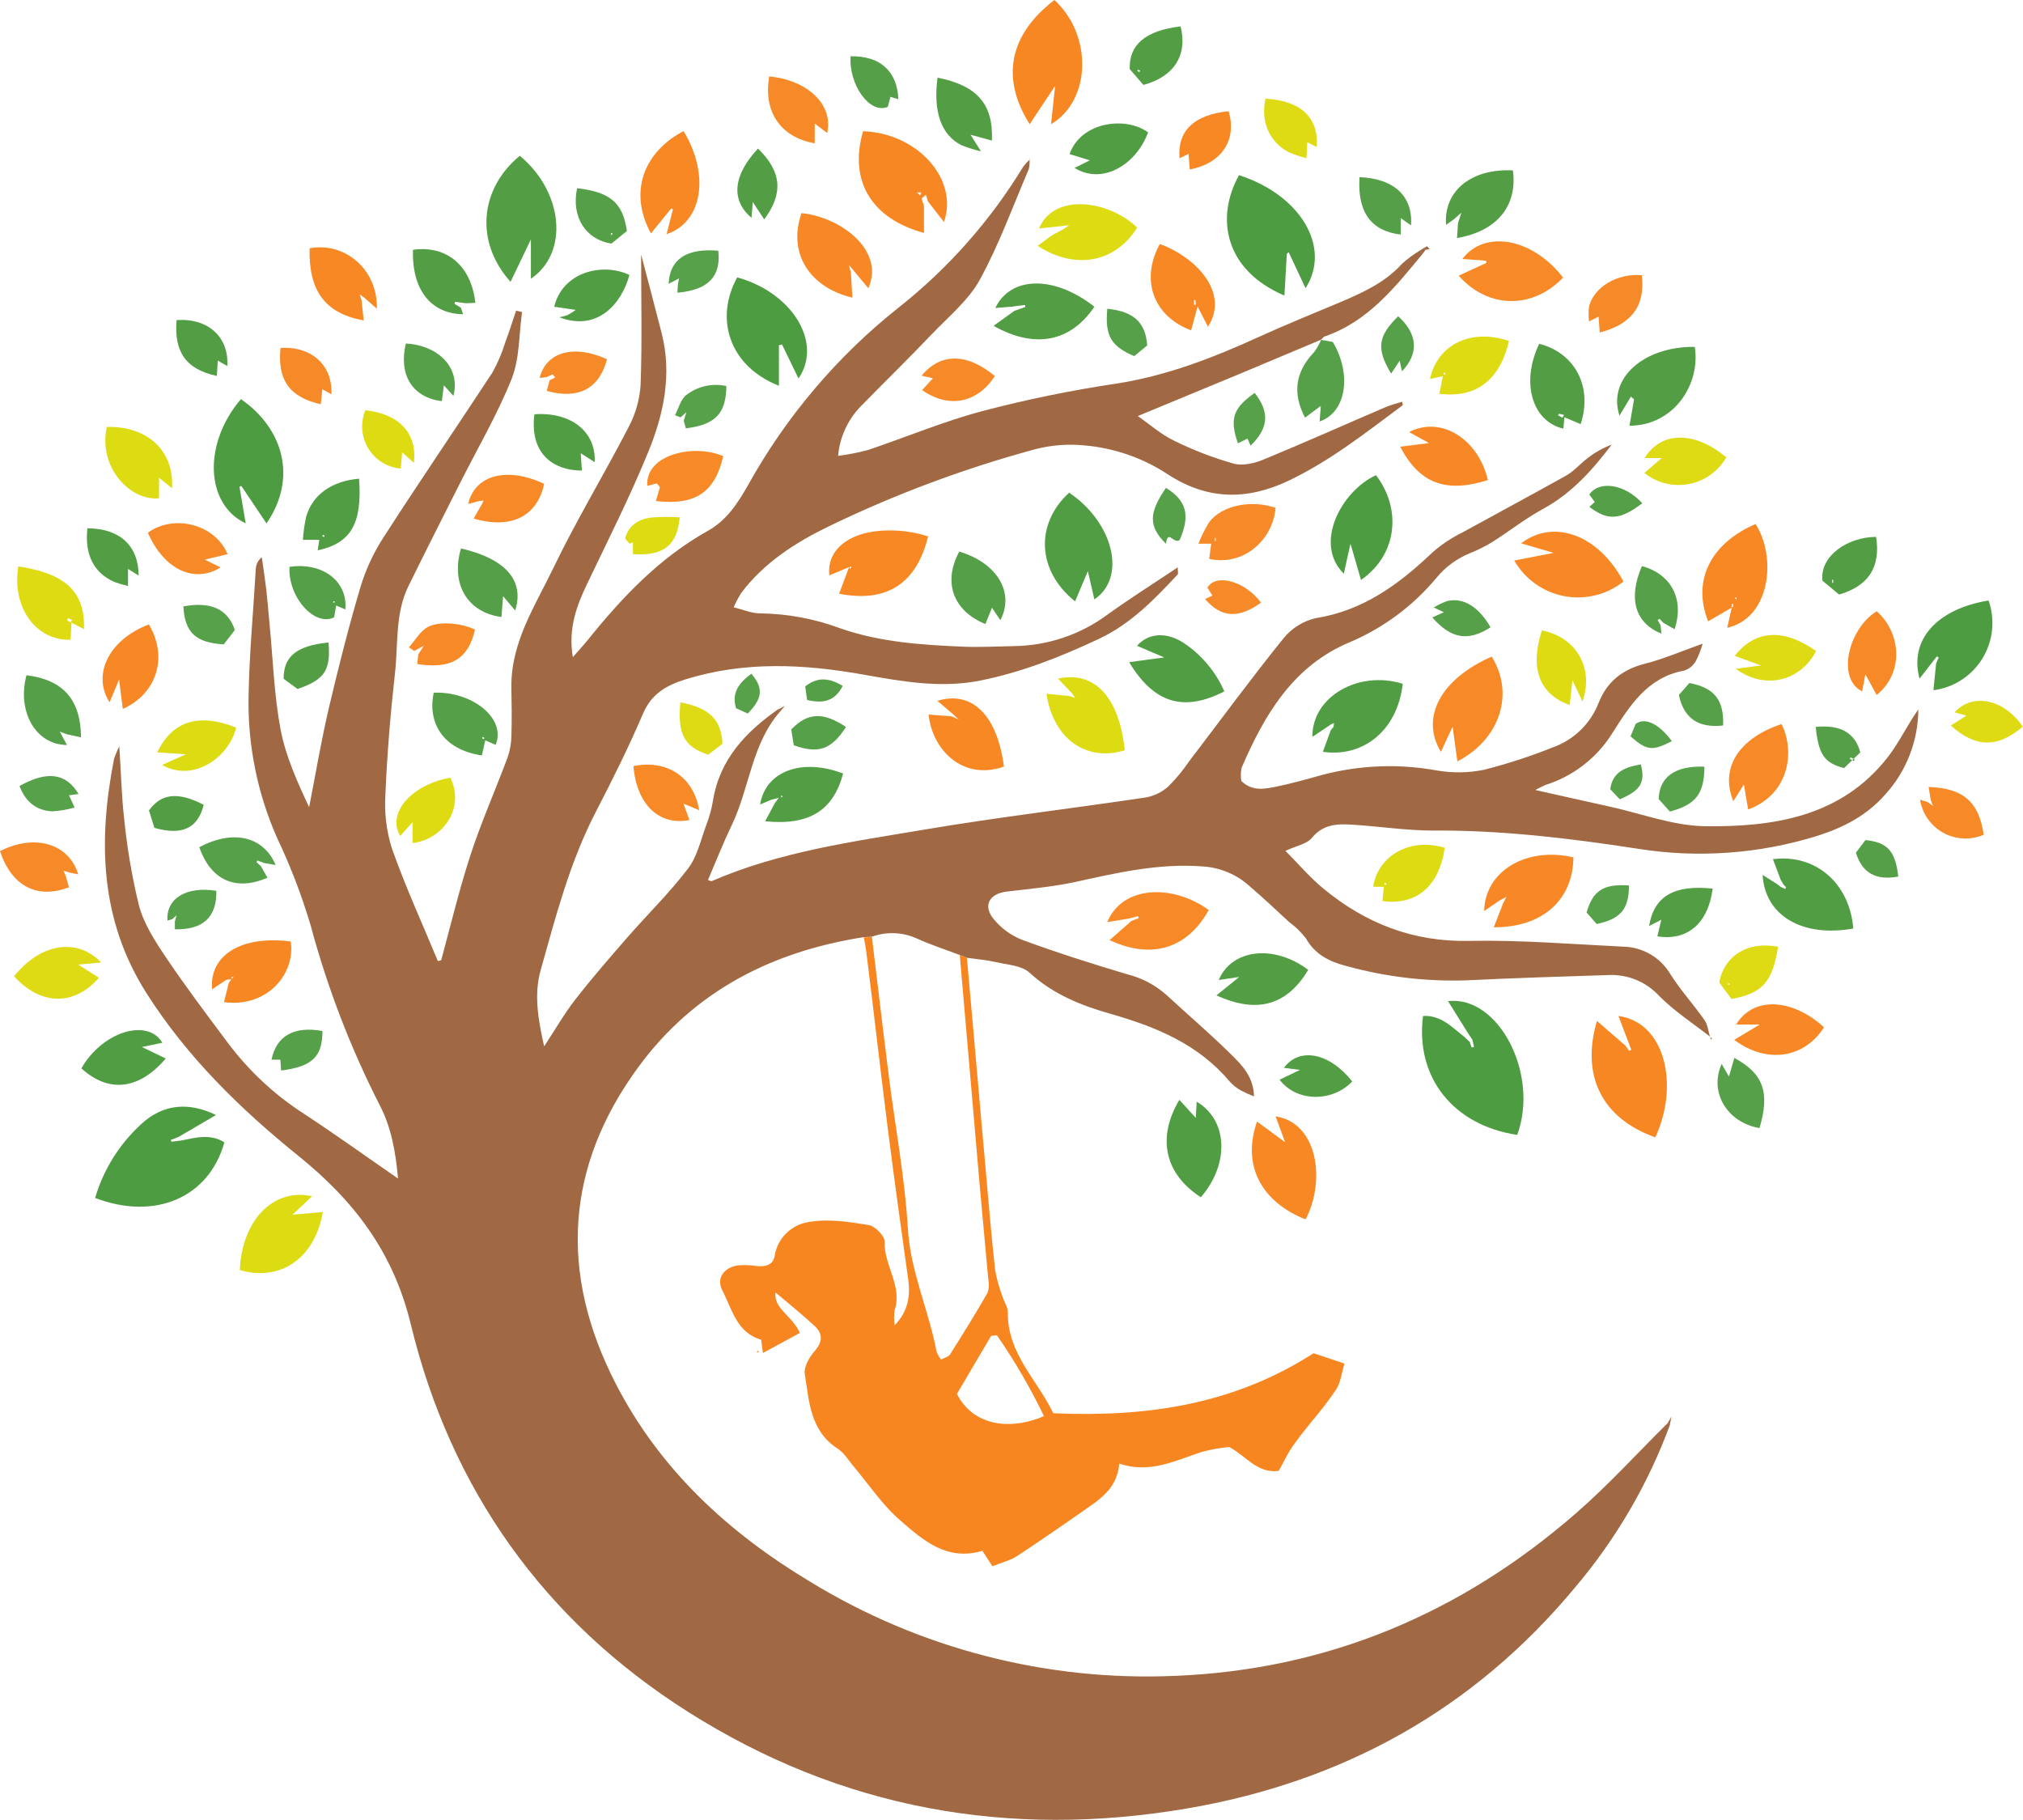 <svg xmlns="http://www.w3.org/2000/svg" xmlns:xlink="http://www.w3.org/1999/xlink" xmlns:serif="http://www.serif.com/" width="100%" height="100%" viewBox="0 0 9957 8957" xml:space="preserve" style="fill-rule:evenodd;clip-rule:evenodd;stroke-linejoin:round;stroke-miterlimit:2;"><path d="M6502.84,1671.5c-135.615,57.052 -271.231,114.026 -406.846,170.922c-162.271,67.496 -324.854,134.446 -495.854,205.216c58.221,40.451 113.637,89.865 178.249,121.118c94.307,46.531 192.044,84.176 293.21,112.857c44.114,12.237 101.945,-1.169 146.527,-19.484c202.098,-83.24 401.468,-172.637 602.319,-258.683c25.409,-10.834 52.921,-17.381 80.59,-26.344c1.637,8.963 4.521,16.212 2.806,17.459c-179.885,133.511 -355.172,272.712 -559.998,370.526c-208.567,99.451 -403.807,95.243 -597.643,-31.721c-60.949,-39.906 -125.873,-71.783 -194.694,-95.633c-68.899,-23.849 -139.591,-39.048 -212.153,-45.439c-82.382,-8.339 -163.673,-2.104 -243.874,18.55c-351.664,95.243 -691.56,222.285 -1019.45,381.126c-162.115,79.031 -316.904,178.249 -428.748,327.737c-13.561,22.291 -25.72,45.361 -36.398,69.133c48.401,11.769 89.475,30.319 130.394,29.851c137.408,1.949 270.529,27.045 399.286,75.29c192.667,66.483 394.454,79.888 596.24,88.618c84.565,3.741 169.597,-1.169 254.396,-2.806c83.006,-1.091 163.83,-14.965 242.471,-41.464c78.563,-26.578 151.281,-64.534 217.998,-113.948c109.661,-79.031 224.311,-151.204 345.04,-232.105c-0,20.498 3.117,30.786 -0,34.605c-114.65,122.911 -230.391,243.095 -386.426,316.67c-187.913,88.462 -380.035,164.609 -584.705,205.761c-194.46,39.048 -385.491,4.676 -575.509,-29.149c-294.612,-52.454 -585.874,-66.795 -876.434,23.459c-93.995,29.462 -166.09,70.614 -207.943,166.948c-70.458,164.609 -150.346,325.477 -232.807,484.63c-127.977,246.836 -197.032,513.468 -271.542,778.464c-34.06,120.651 -13.172,241.457 16.913,376.216c56.35,-85.578 99.841,-161.804 153.151,-230.391c81.759,-104.907 168.896,-205.527 256.345,-305.68c98.594,-113.325 207.398,-218.933 298.042,-338.337c46.998,-60.949 63.677,-144.111 91.657,-218.232c14.341,-37.255 24.863,-75.602 31.488,-114.961c32.423,-204.047 160.634,-339.273 321.112,-451.662c3.04,3.819 6.391,7.326 10.055,10.6c-140.916,159.855 -150.346,376.138 -237.951,558.595c-42.477,88.696 -78.641,180.353 -117.455,271.153c8.729,2.806 15.042,7.015 18.783,5.378c334.518,-145.28 693.509,-193.759 1048.21,-253.694c361.095,-60.872 725.153,-103.66 1087.42,-157.751c42.166,-7.716 79.265,-25.798 111.376,-54.324c38.269,-38.113 72.562,-79.577 102.881,-124.392c153.62,-201.241 303.264,-405.365 462.028,-602.164c20.264,-25.486 44.114,-46.997 71.626,-64.456c27.513,-17.458 57.13,-29.929 88.852,-37.333c234.911,-36.944 411.289,-167.649 576.443,-325.165c43.023,-37.334 90.021,-68.665 140.994,-94.074c171.234,-93.995 344.338,-186.9 514.871,-282.142c38.814,-21.823 69.132,-58.065 105.063,-85.344c36.242,-28.604 75.991,-50.973 119.326,-67.029c-95.633,126.029 -198.046,240.523 -338.727,316.748c-86.046,46.998 -164.453,108.648 -246.914,161.024c-36.086,22.524 -73.887,41.464 -113.48,56.896c-66.093,27.591 -121.742,69.211 -166.792,124.86c-56.896,67.574 -120.729,127.665 -191.654,180.275c-70.925,52.609 -146.994,96.255 -228.13,131.017c-279.804,115.273 -422.824,356.029 -535.837,619.778c-4.442,21.511 -4.832,43.1 -1.169,64.69c55.883,54.324 119.56,38.346 179.73,26.11c74.9,-15.51 148.709,-36.944 222.674,-57.13c91.034,-23.694 183.548,-37.334 277.544,-40.919c94.073,-3.585 187.367,3.04 279.882,19.719c78.486,13.795 156.815,12.782 234.911,-3.04c115.507,-29.461 228.598,-66.249 339.272,-110.518c25.565,-9.119 49.804,-20.966 72.874,-35.385c22.992,-14.419 44.27,-31.176 63.677,-50.115c19.407,-19.018 36.554,-39.906 51.518,-62.664c14.887,-22.681 27.201,-46.764 36.944,-72.095c41.853,-103.504 115.585,-161.569 223.142,-190.017c93.995,-23.538 184.873,-63.209 288.299,-99.685c-8.261,29.695 -19.407,58.221 -33.592,85.578c-13.405,22.914 -32.735,38.58 -57.831,46.998c-182.302,33.202 -268.503,174.975 -356.341,312.772c-37.801,59.313 -84.565,110.363 -140.37,153.23c-55.727,42.867 -117.066,74.901 -184.094,96.178c-17.537,7.56 -34.605,15.978 -51.207,25.409c127.822,28.448 245.745,55.259 363.902,81.135c158.14,34.527 315.734,95.476 474.264,97.113c337.402,3.507 667.867,-46.998 896.465,-339.974c56.35,-72.64 96.099,-158.296 150.346,-235.144c-0.156,38.346 -3.819,76.459 -10.99,114.104c-7.092,37.722 -17.614,74.432 -31.566,110.207c-13.873,35.774 -30.864,69.99 -51.05,102.646c-20.187,32.657 -43.179,63.132 -68.977,91.58c-88.774,101.555 -203.189,161.959 -329.997,202.41c-144.267,45.283 -291.807,73.341 -442.621,84.175c-150.814,10.833 -300.848,4.209 -450.103,-19.953c-331.946,-50.817 -663.814,-91.034 -1000.67,-88.695c-130.16,-0 -260.32,-19.719 -390.713,-28.448c-77.005,-5.145 -150.58,-6.547 -208.801,64.923c-23.538,29.384 -74.277,37.645 -129.458,63.288c63.911,64.378 119.793,130.471 185.341,184.561c208.099,172.325 442.776,264.684 720.476,258.605c252.292,-4.91 505.285,16.211 757.81,28.448c23.616,0.546 46.686,4.053 69.366,10.522c22.603,6.469 44.114,15.744 64.379,27.669c20.264,12.002 38.736,26.343 55.415,43.022c16.601,16.757 30.864,35.307 42.711,55.649c50.037,78.486 113.714,148.32 167.259,225.013c16.212,23.46 18.55,55.493 27.045,83.707l1.169,-1.636c-84.564,-66.561 -176.456,-125.562 -251.59,-201.553c-15.899,-17.225 -33.436,-32.501 -52.687,-45.907c-19.173,-13.405 -39.671,-24.551 -61.339,-33.436c-21.667,-8.807 -44.036,-15.276 -67.184,-19.173c-23.07,-3.975 -46.296,-5.378 -69.678,-4.209c-232.807,7.56 -465.847,14.575 -698.42,26.11c-200.227,6.313 -396.947,-17.225 -590.083,-70.535c-81.057,-20.732 -153.853,-55.494 -198.512,-134.992c-23.928,-31.254 -51.753,-58.455 -83.63,-81.603c-64.144,-59.936 -128.523,-119.638 -195.006,-177.002c-31.565,-28.448 -66.95,-50.973 -106.154,-67.496c-39.126,-16.523 -79.966,-26.188 -122.365,-28.916c-217.297,-16.913 -422.824,31.02 -631.002,76.849c-110.674,23.538 -224.545,33.67 -337.324,47.076c-83.863,10.833 -116.286,68.899 -62.507,134.68c38.112,46.452 85.11,80.668 140.993,102.803c170.299,62.507 343.169,117.533 516.741,169.285c72.562,18.16 136.863,51.986 192.902,101.556c106.388,98.282 217.062,192.355 319.943,294.379c52.376,51.986 108.804,108.18 111.142,204.982c-22.057,-8.418 -43.49,-18.16 -64.378,-29.15c-20.109,-11.067 -37.957,-25.019 -53.545,-41.854c-154.633,-185.263 -363.434,-271.074 -587.277,-334.985c-144.033,-41.152 -283.311,-95.477 -399.364,-202.722c-38.814,-35.93 -109.739,-39.048 -167.025,-52.453c-46.998,-10.756 -95.165,-14.341 -142.864,-21.122l-35.229,-14.107c-70.458,-26.812 -143.02,-50.116 -211.373,-81.369c-34.917,-15.588 -71.471,-24.084 -109.661,-25.487c-38.269,-1.325 -75.29,4.599 -111.221,17.77l-39.905,1.871c-450.336,70.536 -833.255,264.996 -1107.14,637.626c-361.797,492.347 -390.869,1015.95 -114.416,1556.3c217.764,425.318 556.491,737.312 960.765,979.471c133.823,81.681 272.946,152.996 417.291,214.101c144.344,61.027 292.352,111.142 444.179,150.268c151.749,39.204 305.524,66.95 461.404,83.395c155.802,16.368 312.072,21.2 468.575,14.497c751.73,-29.383 1409.54,-307.551 1974.68,-799.429c160.244,-138.889 303.498,-297.653 454.545,-446.674c3.04,3.274 6.314,6.391 9.665,9.353c-53.778,145.826 -119.716,285.884 -197.967,420.096c-78.252,134.291 -167.493,260.709 -267.88,379.334c-500.374,603.566 -1145.64,959.518 -1913.81,1090.3c-875.499,148.787 -1699.4,1.636 -2453.24,-475.667c-710.812,-450.025 -1168.16,-1096.15 -1365.04,-1907.81c-86.669,-358.056 -281.909,-610.114 -552.984,-828.579c-287.052,-231.793 -548.073,-486.657 -747.989,-801.066c-229.221,-360.862 -238.652,-749.315 -159.699,-1152.11c7.015,-21.433 15.666,-42.243 26.032,-62.274c8.729,130.004 10.834,241.692 23.538,352.678c14.263,144.345 38.502,286.975 72.562,427.89c23.46,90.332 78.018,175.209 131.095,254.24c96.567,143.877 201.085,282.142 305.368,422.045c104.985,140.213 231.17,257.825 378.477,352.678c151.749,99.451 299.289,205.683 460.858,317.371c-11.769,-131.874 -33.358,-250.421 -88.072,-357.121c-145.28,-284.324 -259.228,-580.652 -342.078,-888.982c-43.802,-147.229 -98.594,-290.17 -164.375,-428.903c-49.258,-110.909 -85.812,-225.87 -109.584,-344.884c-23.772,-119.015 -34.293,-239.12 -31.41,-360.472c3.975,-207.399 23.538,-414.329 35.463,-621.415c1.871,-22.993 11.769,-41.698 29.617,-56.195c7.327,52.609 15.51,105.531 21.823,158.452c6.391,56.428 10.834,113.324 16.212,169.987c16.679,172.325 22.135,347.3 53.856,517.287c25.097,133.277 82.928,260.475 140.916,384.633c31.955,-163.128 59.468,-327.269 97.269,-489.073c46.997,-198.902 97.035,-397.337 155.022,-593.2c26.266,-87.293 64.145,-169.208 113.714,-245.667c175.443,-272.555 358.68,-540.825 536.071,-811.432c26.188,-46.998 47.232,-96.178 62.975,-147.618c19.485,-51.518 35.931,-104.206 53.545,-156.659l29.383,6.391c-15.51,110.051 -11.301,227.818 -51.206,329.14c-70.536,175.676 -167.259,340.753 -252.837,510.506c-85.5,169.753 -171.702,339.273 -255.331,509.961c-66.249,134.914 -49.804,284.247 -66.015,427.422c-22.057,197.734 -38.736,396.403 -46.998,595.149c-6.079,90.722 4.365,179.496 31.254,266.399c66.249,188.069 150.112,370.994 226.727,555.789l16.445,-3.741c46.998,-173.806 89.008,-349.404 144.891,-520.326c52.921,-161.57 122.209,-317.683 181.6,-477.071c11.924,-34.215 18.315,-69.366 19.017,-105.608c2.65,-79.421 1.481,-158.92 -0,-238.418c-3.741,-221.661 116.286,-402.014 206.541,-589.148c113.012,-235.145 249.251,-459.456 369.279,-691.561c34.917,-65.391 54.947,-135.069 60.091,-209.034c7.794,-209.425 2.65,-419.629 2.65,-642.069c35.463,134.914 69.055,261.176 101.244,387.907c51.675,202.721 9.587,398.584 -66.249,583.847c-90.254,220.336 -197.811,433.58 -300.692,648.46c-52.375,109.584 -93.995,220.336 -70.457,360.94c28.604,-32.735 52.141,-57.831 73.731,-84.643c168.662,-209.736 352.366,-403.495 589.849,-536.304c92.826,-51.752 146.605,-133.823 198.747,-225.48c93.528,-168.584 202.643,-326.335 327.269,-473.407c124.626,-146.995 262.424,-280.35 413.393,-400.144c121.899,-96.333 234.366,-202.643 337.324,-319.008c103.037,-116.364 194.928,-240.912 275.83,-373.644c9.82,-13.249 20.81,-25.486 32.89,-36.631l-1.403,-1.481c1.481,16.601 0.312,32.968 -3.507,49.18c-78.252,182.457 -145.903,370.76 -241.068,544.098c-55.649,101.556 -153.152,180.977 -234.911,266.867c-112.077,117.533 -227.818,230.624 -341.065,346.286c-34.995,33.593 -62.897,72.173 -83.785,115.897c-20.966,43.724 -33.514,89.787 -37.645,138.032c49.336,-6.469 98.126,-16.056 146.293,-28.682c187.913,-63.209 372.319,-141.071 563.817,-191.81c216.829,-56.974 436.074,-101.946 657.735,-134.992c247.615,-38.113 475.511,-126.497 700.758,-228.988c134.134,-61.182 270.841,-116.442 406.846,-173.572c110.207,-46.998 217.53,-96.1 300.692,-188.069c27.435,-24.629 56.974,-46.452 88.618,-65.391l12.626,16.523c-136.005,164.531 -268.971,333.817 -482.448,407.158c-6.859,2.416 -11.769,10.6 -17.692,16.056l0.467,-0.468Z" style="fill:#a06943;fill-rule:nonzero;"></path><path d="M4723.86,4700.32l35.229,14.107c31.332,353.925 62.664,707.773 93.995,1061.54c13.874,158.763 27.513,317.215 44.894,475.433c8.106,43.958 19.952,86.825 35.696,128.601c8.418,27.045 27.201,53.389 26.734,79.966c-2.339,202.176 145.669,331.79 223.687,495.386c457.351,20.265 886.333,-41.152 1281.18,-295.314l151.983,50.817c-13.873,46.997 -18.784,91.657 -40.373,126.964c-36.71,54.09 -76.303,105.998 -118.858,155.646c-31.488,40.217 -64.612,79.732 -93.996,122.054c-29.383,42.321 -46.998,82.772 -70.457,123.69c-105.219,13.094 -155.724,-69.366 -243.173,-117.611c-45.283,4.053 -89.865,11.925 -133.901,23.538c-131.25,42.789 -257.201,109.583 -407.547,57.831c-10.6,124.158 -95.165,175.131 -173.573,230.391c-109.505,76.692 -219.4,152.84 -331.244,225.947c-31.488,20.499 -70.458,29.384 -119.794,49.18c-18.316,-28.448 -33.592,-51.986 -48.868,-75.991c-175.754,52.687 -293.444,-53.311 -404.742,-149.723c-89.319,-77.16 -156.269,-179.885 -233.508,-270.841c-23.538,-28.214 -43.958,-62.819 -74.043,-82.07c-135.537,-87.449 -140.915,-233.041 -162.037,-367.721c-5.689,-34.137 21.823,-81.603 46.998,-110.752c41.074,-47.076 43.413,-86.514 1.169,-125.562c-62.04,-57.597 -128.757,-110.518 -191.966,-164.609c-12.003,78.33 83.863,115.196 119.326,199.137l-181.6,98.516c-4.442,-31.488 -6.313,-46.998 -8.885,-65.314c-120.495,-34.605 -143.565,-151.437 -191.498,-243.874c-30.475,-59.234 9.197,-112.155 78.018,-121.976c31.487,-2.572 62.819,-1.403 93.995,3.508c41.074,3.741 78.641,-5.456 85.968,-49.882c1.637,-10.6 4.131,-21.044 7.482,-31.332c3.351,-10.21 7.482,-20.186 12.392,-29.773c4.989,-9.508 10.678,-18.627 17.069,-27.357c6.391,-8.651 13.484,-16.679 21.2,-24.239c7.794,-7.482 16.056,-14.341 24.863,-20.498c8.807,-6.157 18.082,-11.613 27.824,-16.29c9.665,-4.676 19.719,-8.495 30.085,-11.535c10.288,-3.039 20.81,-5.222 31.488,-6.625c93.995,-15.977 194.772,0 290.56,15.51c31.02,4.989 79.187,53.857 78.251,81.37c-3.975,117.611 88.774,217.53 49.336,337.869c-3.507,24.707 -3.507,49.414 0,74.121c66.015,-67.262 78.252,-142.786 66.717,-226.961c-33.592,-241.925 -67.652,-483.851 -98.438,-726.244c-37.333,-293.21 -70.458,-587.823 -107.09,-880.331c-3.039,-25.408 -8.495,-50.505 -12.938,-75.68l39.906,-1.87c27.746,227.818 54.324,455.87 83.161,683.688c31.722,250.655 78.954,499.907 93.996,752.432c12.47,211.607 103.114,401.079 140.915,604.268c5.456,14.185 12.938,27.279 22.369,39.282c16.679,-9.197 36.632,-13.406 44.348,-25.408c63.209,-99.919 125.483,-200.384 184.406,-302.875c7.326,-21.979 8.495,-44.348 3.585,-67.028c-13.406,-152.529 -28.448,-305.603 -41.854,-457.975c-33.202,-379.489 -66.015,-758.667 -98.438,-1137.53Zm183.003,1871.34l-28.682,3.04c-57.753,98.282 -115.741,196.33 -168.428,285.494c91.423,177.936 294.379,169.519 428.513,109.271c-66.716,-138.655 -143.954,-271.308 -231.637,-397.805l0.234,0Z" style="fill:#f78621;fill-rule:nonzero;"></path><path d="M7225.5,5084.95l-98.438,-157.751c249.018,-29.149 450.336,359.303 340.597,658.359c-314.098,-46.998 -502.245,-282.143 -463.742,-585.251c88.617,-5.378 143.331,55.961 204.67,103.738l24.863,23.46l10.132,27.98l11.691,-3.273c-3.04,-12.003 -5.846,-23.538 -8.651,-35.697l-21.122,-31.565Z" style="fill:#4e9c41;fill-rule:nonzero;"></path><path d="M891.477,5613.31c70.535,-14.575 143.799,-34.839 212.853,8.963c-75.368,270.608 -339.662,386.738 -636.145,273.647c20.654,-70.302 50.427,-136.473 89.319,-198.513c38.892,-62.04 85.5,-117.689 139.746,-166.869c103.816,-95.476 229.533,-109.35 365.772,-42.789l-184.873,108.181l-37.178,14.107l2.65,9.119l47.856,-5.846Z" style="fill:#4e9c41;fill-rule:nonzero;"></path><path d="M6425.83,1418.51l-82.929,-177.079l-9.196,7.326c-3.975,66.483 -7.716,133.277 -11.925,205.917c-298.588,-127.198 -338.337,-387.439 -223.454,-592.499c302.095,96.879 456.494,354.315 327.504,556.335Z" style="fill:#4e9c41;fill-rule:nonzero;"></path><path d="M8016.66,5133.43l-50.973,-133.355c230.234,31.566 300.692,339.974 181.6,597.487c-265.229,-94.073 -366.24,-305.68 -287.286,-572.78l140.915,122.054l17.614,25.408l10.6,-5.689c-5.222,-11.068 -8.963,-22.057 -12.47,-33.125Z" style="fill:#f78723;fill-rule:nonzero;"></path><path d="M2558.45,766.695c214.257,178.014 243.095,476.836 54.48,605.437l-0,-193.681l-100.075,208.723c-177.079,-196.798 -151.515,-458.91 45.595,-620.479Z" style="fill:#539e45;fill-rule:nonzero;"></path><path d="M5068.04,611.283c-145.904,-230.157 -97.503,-443.4 121.664,-611.283c187.913,171.857 182.301,493.749 -16.679,611.283c6.313,-60.17 12.47,-116.365 20.186,-188.069c-46.452,68.431 -81.993,122.989 -125.171,188.069Z" style="fill:#f78723;fill-rule:nonzero;"></path><path d="M1311.73,2575.99l-123.768,-184.094l-9.353,3.508l30.708,180.353c-200.149,-94.074 -209.97,-394.064 -23.459,-611.361c206.696,142.786 280.271,386.816 125.872,611.594Z" style="fill:#4e9c41;fill-rule:nonzero;"></path><path d="M4547.72,1013.61l-0,132.81c-255.409,-69.133 -371.618,-252.993 -299.757,-500.53c266.399,8.885 471.692,235.067 398.195,446.673l-78.252,-100.386c-3.741,-11.301 -7.56,-23.46 -11.067,-33.826l-21.122,18.316l12.003,36.943Zm-19.017,-51.986l5.845,-14.574l-22.057,-0l16.212,14.574Z" style="fill:#f78723;fill-rule:nonzero;"></path><path d="M3628.49,1365.12c270.373,74.511 422.824,321.191 301.627,497.724l-80.823,-166.947l-15.511,2.884l0,199.838c-246.212,-97.347 -316.903,-331.323 -205.293,-533.499Z" style="fill:#4e9c41;fill-rule:nonzero;"></path><path d="M5386.35,2950.1c-10.833,-47.076 -21.589,-94.074 -31.955,-139.201l-62.976,148.788c-190.017,-152.373 -195.473,-383.231 -29.149,-534.902c219.479,148.164 283.779,418.07 124.08,525.315Z" style="fill:#519d44;fill-rule:nonzero;"></path><path d="M4568.14,2639.9c-57.052,232.105 -202.955,328.049 -438.1,282.221c14.575,-39.282 28.682,-76.693 49.102,-131.017l-97.269,40.684c-9.197,-86.279 38.502,-155.88 132.732,-193.758c94.151,-37.801 238.184,-36.164 353.535,1.87Zm-383.152,148.632c-1.637,1.87 -4.677,3.507 -4.677,5.377c0,1.949 3.274,3.586 5.144,5.222l4.91,-8.261l-5.377,-2.338Z" style="fill:#f78824;fill-rule:nonzero;"></path><path d="M7453.08,2758.68l193.603,-37.645l-159.777,-46.998c161.414,-123.457 381.75,-40.685 503.414,188.069c-10.132,8.106 -20.654,15.588 -31.644,22.446c-10.911,6.937 -22.212,13.25 -33.825,18.94c-11.691,5.689 -23.538,10.756 -35.697,15.198c-12.236,4.365 -24.551,8.106 -37.177,11.224c-12.549,3.117 -25.253,5.455 -38.113,7.17c-12.782,1.715 -25.72,2.728 -38.658,3.118c-12.938,0.311 -25.876,-0.078 -38.736,-1.17c-12.938,-1.013 -25.72,-2.805 -38.502,-5.221c-12.705,-2.495 -25.253,-5.612 -37.568,-9.431c-12.392,-3.819 -24.551,-8.262 -36.475,-13.328c-11.847,-5.144 -23.46,-10.834 -34.762,-17.225c-11.301,-6.313 -22.212,-13.327 -32.734,-20.81c-10.522,-7.56 -20.654,-15.588 -30.319,-24.239c-9.664,-8.651 -18.783,-17.77 -27.513,-27.357c-8.651,-9.586 -16.835,-19.641 -24.395,-30.163c-7.638,-10.443 -14.653,-21.355 -21.122,-32.578Z" style="fill:#f78825;fill-rule:nonzero;"></path><path d="M7173.12,3747.35c-8.028,-58.767 -14.808,-107.635 -23.538,-171.156c-23.459,48.946 -39.905,86.046 -57.519,124.392c-102.647,-169.519 -1.403,-358.367 249.953,-469.042c112,179.106 44.348,404.82 -168.896,515.806Z" style="fill:#f78926;fill-rule:nonzero;"></path><path d="M8501.29,3089.69l22.057,-99.217l-116.053,67.496c-79.654,-200.54 12.003,-383.698 233.508,-478.941c104.284,162.271 73.576,462.963 -139.512,510.662Zm21.823,-101.555l6.391,-0l0,-16.446l-5.222,0l-1.169,16.446Zm25.175,-43.491l-4.755,-5.612l-4.91,5.145l7.015,5.845l2.65,-5.378Z" style="fill:#f78824;fill-rule:nonzero;"></path><path d="M6425.83,6001.45c-220.337,-87.916 -313.631,-268.035 -238.886,-481.747l138.343,102.024c-18.55,-50.272 -32.423,-88.15 -46.998,-127.432c211.919,32.969 245.511,323.061 147.541,507.155Z" style="fill:#f78824;fill-rule:nonzero;"></path><path d="M7382.39,4430.88l-77.55,52.687c4.053,-196.798 208.645,-318.15 439.113,-264.06c-1.169,208.1 -151.281,345.819 -391.648,344.183c16.445,-42.088 30.786,-79.187 45.127,-116.365c3.741,-7.56 7.716,-14.808 17.147,-33.358l-32.189,16.913Z" style="fill:#f78825;fill-rule:nonzero;"></path><path d="M8764.42,4330.26l-38.113,-101.868c213.088,-27.045 378.243,122.288 395.39,341.455c-249.954,44.893 -434.359,-62.118 -446.362,-263.827l72.172,45.595l17.615,14.107l21.355,9.431l4.443,-8.495l-13.874,-14.575c-3.507,-7.249 -7.482,-14.575 -12.626,-21.823Z" style="fill:#519d44;fill-rule:nonzero;"></path><path d="M9516.07,3252.2l-68.353,87.916c-51.44,-190.407 84.331,-342.546 339.74,-384.867c4.131,11.691 7.56,23.538 10.366,35.619c2.806,12.08 4.91,24.239 6.391,36.553c1.403,12.315 2.183,24.629 2.26,37.022c0.078,12.392 -0.545,24.785 -1.87,37.099c-1.247,12.315 -3.274,24.551 -5.924,36.632c-2.649,12.081 -6.001,24.005 -9.976,35.774c-4.053,11.691 -8.651,23.148 -13.951,34.372c-5.222,11.223 -11.145,22.135 -17.614,32.657c-6.469,10.522 -13.484,20.732 -21.122,30.474c-7.638,9.821 -15.744,19.095 -24.395,27.981c-8.652,8.807 -17.771,17.224 -27.357,25.018c-9.587,7.872 -19.563,15.121 -30.007,21.901c-10.366,6.703 -21.122,12.86 -32.189,18.394c-11.068,5.534 -22.447,10.444 -34.06,14.653c-11.613,4.287 -23.46,7.872 -35.463,10.834c-12.002,2.961 -24.161,5.222 -36.476,6.78c4.755,-45.595 8.964,-88.851 13.406,-131.874c3.975,-9.898 8.262,-20.031 12.47,-29.851l-8.963,-4.754l-16.913,21.667Z" style="fill:#4e9c41;fill-rule:nonzero;"></path><path d="M6529.88,3579.47l-70.457,47.075c-2.105,-197.266 226.181,-329.218 444.881,-261.254c-27.903,238.184 -202.021,363.044 -393.207,334.83c13.405,-36.944 26.11,-70.536 38.736,-106.077l13.172,-15.51l3.273,-20.186l-15.744,6.781l-20.654,14.341Z" style="fill:#519d44;fill-rule:nonzero;"></path><path d="M1588.96,5964.82c-39.672,230.858 -211.451,343.715 -408.483,285.884c9.82,-243.796 164.375,-405.6 355.406,-363.278l-96.1,90.8l149.177,-13.406Z" style="fill:#dddb12;fill-rule:nonzero;"></path><path d="M7314.97,1283.05l-117.456,-8.496c110.441,-145.981 345.352,-102.491 495.698,91.502c-147.54,155.412 -367.642,155.646 -514.013,-9.197l135.537,-62.508l0.234,-11.301Z" style="fill:#f78a27;fill-rule:nonzero;"></path><path d="M6647.1,2676.14c-12.47,56.195 -23.46,101.322 -32.891,147.696c-151.983,-151.203 -8.651,-409.184 158.14,-485.098c124.938,162.271 109.194,388.219 -73.575,515.651l-51.674,-178.249Z" style="fill:#4e9c41;fill-rule:nonzero;"></path><path d="M3364.66,645.42c134.369,224.311 86.669,451.896 -83.629,506.921c10.833,-42.087 20.888,-82.07 31.02,-121.82l-8.262,-4.676c-31.643,38.97 -63.365,77.784 -100.075,123.145c-121.43,-225.948 -12.392,-414.484 160.946,-503.57Z" style="fill:#f78824;fill-rule:nonzero;"></path><path d="M8020.17,2095.41c7.56,-44.426 14.809,-87.215 22.291,-129.77l-15.198,-13.873l-56.429,93.995c-60.092,-185.497 122.366,-341.844 370.682,-338.571c29.15,185.731 -103.348,387.284 -321.346,388.219Z" style="fill:#539e45;fill-rule:nonzero;"></path><path d="M4187.79,1340.18c2.572,40.217 4.989,80.201 7.561,124.626c-211.451,-50.115 -319.242,-219.167 -250.421,-415.731c190.251,18.394 412.691,181.522 328.828,369.669c-26.032,-31.566 -50.271,-60.481 -74.199,-89.631l-21.589,-25.175l9.82,36.242Z" style="fill:#f78825;fill-rule:nonzero;"></path><path d="M5558.05,4520.44l-108.259,17.848c75.368,-181.444 321.113,-188.069 499.595,-59.702c-104.284,188.147 -279.259,246.212 -488.138,148.164l107.635,-94.073l35.931,-13.874l-3.508,-10.132l-43.256,11.769Z" style="fill:#f78926;fill-rule:nonzero;"></path><path d="M4975.22,1509.7l-76.537,6.157c76.537,-158.764 291.028,-160.868 487.67,-6.391c-114.416,171.624 -292.041,209.97 -496.165,94.073l102.88,-73.809l53.389,-18.861l-1.714,-10.132l-69.523,8.963Z" style="fill:#539e45;fill-rule:nonzero;"></path><path d="M6026,3402.7c-199.448,102.257 -345.819,59.702 -468.419,-143.721l172.637,-23.46l-134.135,-57.13c54.091,-61.417 140.994,-70.536 226.961,-15.978c44.738,29.306 84.409,64.457 118.937,105.375c34.527,40.84 62.585,85.812 84.019,134.914Z" style="fill:#519d44;fill-rule:nonzero;"></path><path d="M5276.38,3412.29l-69.055,-72.407c180.665,-39.749 300.692,90.8 328.907,352.678c-187.913,58.299 -352.367,-54.558 -385.725,-278.323l114.182,11.691l27.201,9.197l-15.51,-22.836Z" style="fill:#dddb12;fill-rule:nonzero;"></path><path d="M5107.24,1209.94c33.359,-23.538 56.195,-43.958 81.993,-58.767c26.032,-11.691 50.505,-25.954 73.498,-42.789l-148.866,16.212c74.901,-179.418 347.612,-136.863 483.15,-4.287c-106.154,170.533 -302.563,211.139 -489.775,89.631Z" style="fill:#dddb12;fill-rule:nonzero;"></path><path d="M5890,5422.12c153.853,91.033 162.582,305.68 20.42,470.289c-174.274,-112.156 -219.401,-289.235 -105.686,-479.408l80.823,88.851l4.443,-79.732Z" style="fill:#519d44;fill-rule:nonzero;"></path><path d="M5945.41,1607.98l-50.973,-99.685l-31.955,117.533c-187.913,-70.535 -249.953,-250.577 -153.853,-424.85c183.003,67.028 343.481,242.861 236.781,407.002Zm-68.353,-107.713l8.261,0l-1.403,-23.46l-6.858,0l-0,23.46Z" style="fill:#f78824;fill-rule:nonzero;"></path><path d="M4693.31,3517.19l-79.577,-67.964c173.105,-52.921 295.704,74.744 327.425,323.762c-201.552,70.536 -352.366,-80.667 -370.682,-256.266l113.715,8.885l34.761,15.822l-25.642,-24.239Z" style="fill:#f78824;fill-rule:nonzero;"></path><path d="M1114.46,4821.91l-70.458,46.998c-15.276,-169.987 147.696,-266.632 387.127,-235.144c23.46,161.101 -117.455,326.568 -328.906,298.353c8.418,-32.423 16.445,-63.676 23.46,-93.995l14.107,-20.031l9.898,-8.885l-10.132,-1.636l1.871,11.69l-26.967,2.65Z" style="fill:#f78723;fill-rule:nonzero;"></path><path d="M7323.15,2362.98c-207.165,64.846 -335.921,17.38 -431.71,-164.609l142.085,-17.615l-97.971,-54.324c155.101,-80.901 339.74,31.488 387.596,236.548Z" style="fill:#f78825;fill-rule:nonzero;"></path><path d="M7779.88,2087.39l-79.888,-33.826c-1.871,20.654 -3.507,38.269 -5.144,56.195c-155.334,-36.476 -210.048,-228.598 -118.858,-417.836c175.442,45.127 264.216,210.438 203.89,395.467Zm-89.085,-31.487l6.859,-14.341l-26.344,-5.144l-1.87,7.716l21.355,11.769Z" style="fill:#539e45;fill-rule:nonzero;"></path><path d="M90.021,2787.6c233.43,35.463 328.828,124.626 323.45,308.954l-61.572,-32.423l-4.443,84.409c-172.169,4.91 -289.858,-159.465 -257.435,-360.94Zm258.37,274.583l6.781,-11.224c-6.781,-3.117 -13.328,-6.157 -20.186,-8.495c-2.105,3.351 -3.741,6.858 -4.911,10.6c5.69,3.429 11.536,6.469 17.615,9.119l0.701,-0Z" style="fill:#dedb13;fill-rule:nonzero;"></path><path d="M5987.27,4898.76l111.999,-90.488l-100.776,14.809c64.612,-153.308 272.79,-176.145 440.516,-49.882c-102.646,171.624 -248.316,218.699 -451.739,125.561Z" style="fill:#539e45;fill-rule:nonzero;"></path><path d="M8768.63,3563.49c69.055,139.902 34.761,347.534 -164.453,420.408l-20.888,-122.989c-18.784,29.617 -34.528,54.791 -52.142,82.304c-66.483,-162.66 25.564,-308.954 237.483,-379.723Z" style="fill:#f78926;fill-rule:nonzero;"></path><path d="M1779.21,1476.1l10.834,100.854c-190.252,-34.138 -271.543,-145.826 -266.165,-355.016c175.52,-32.735 336.155,106.466 331.011,297.418l-62.742,-55.025l-21.823,-15.978l8.885,27.747Z" style="fill:#f78824;fill-rule:nonzero;"></path><path d="M525.549,2101.03c199.37,-4.91 333.271,117.533 320.878,301.705l-63.677,-51.518l0,101.088c-138.109,14.575 -300.692,-148.086 -257.201,-351.275Z" style="fill:#dddb12;fill-rule:nonzero;"></path><path d="M3795.99,3935.97l-54.714,23.46c26.499,-164.532 205.527,-229.923 408.483,-152.607c-48.167,181.756 -166.558,257.28 -383.854,235.145l46.998,-87.916l19.952,-27.279l-36.865,9.197Zm54.012,-18.862l-4.91,-2.338l-0,9.197c1.87,-0 3.975,-0 5.144,-2.338c1.169,-2.416 -0.234,-2.884 -0.234,-4.521Z" style="fill:#539e45;fill-rule:nonzero;"></path><path d="M8535.59,5117.92l125.639,-75.757l-115.819,-0c82.928,-138.5 274.66,-130.238 432.255,13.873c-97.269,152.139 -280.194,181.99 -442.075,61.884Z" style="fill:#f78825;fill-rule:nonzero;"></path><path d="M498.504,4737.03l-113.949,10.288l102.647,64.924c-124.002,141.071 -287.754,135.927 -417.913,-7.326c126.886,-159.388 307.317,-194.149 429.215,-67.886Z" style="fill:#dedb15;fill-rule:nonzero;"></path><path d="M7157.61,1077.75l-40.217,29.149c-12.938,-167.882 125.483,-278.791 328.907,-268.269c23.46,172.637 -76.615,299.134 -274.894,332.959c1.714,-26.109 3.351,-49.569 4.754,-73.341l16.445,-51.518l-34.995,31.02Z" style="fill:#539e45;fill-rule:nonzero;"></path><path d="M7427.05,1678.05c-45.594,194.226 -161.647,282.142 -342.779,260.085c5.456,-26.811 10.6,-53.155 17.38,-86.825l-63.443,13.874c36.71,-169.987 202.098,-250.343 388.842,-187.134Zm-322.827,160.79c1.949,1.948 4.053,4.988 5.924,4.988c1.87,0 3.507,-3.273 5.378,-5.222l-8.418,-5.144l-2.884,5.378Z" style="fill:#dedb13;fill-rule:nonzero;"></path><path d="M604.424,3488.98c-5.612,-45.594 -10.99,-87.916 -18.316,-144.578c-18.316,44.192 -31.955,76.849 -46.998,111.922c-88.072,-139.201 0,-309.967 193.603,-383.075c94.463,157.984 41.542,340.441 -128.289,415.731Z" style="fill:#f78825;fill-rule:nonzero;"></path><path d="M5951.57,2750.89c3.04,-23.46 6.313,-46.998 9.821,-74.979l-62.976,0c14.419,-36.943 32.034,-72.328 52.921,-106.076c62.43,-82.46 205.996,-111.844 326.725,-70.535c-13.406,160.634 -158.063,287.364 -326.491,251.59Zm31.878,-102.959l-4.91,-0l-0,15.042l4.91,0l-0,-15.042Z" style="fill:#f78a28;fill-rule:nonzero;"></path><path d="M799.196,5132.03l-100.777,20.888l117.456,56.662c-132.03,154.945 -281.909,170.455 -415.342,48.479c103.816,-181.522 326.334,-248.784 398.663,-126.029Z" style="fill:#519d44;fill-rule:nonzero;"></path><path d="M2439.6,3665.75l-51.207,-22.057c-6.157,27.513 -11.535,51.207 -16.679,74.277c-197.11,-29.384 -267.568,-166.246 -237.015,-308.72c186.042,-8.184 358.679,124.626 304.901,256.5Zm-66.483,-33.358c2.104,1.87 3.975,5.144 6.079,5.144c2.105,-0 3.741,-3.507 5.69,-5.378l-8.963,-5.378l-2.806,5.612Z" style="fill:#549f47;fill-rule:nonzero;"></path><path d="M3232.87,2378.96l-46.998,12.237c-10.756,-157.283 234.911,-208.1 373.8,-145.826c-41.152,177.314 -135.538,242.939 -331.712,220.57l20.186,-68.197l-15.276,-18.784Z" style="fill:#f78a27;fill-rule:nonzero;"></path><path d="M2268.36,1514.37c3.507,10.6 7.014,20.966 10.989,32.267c-160.634,-2.806 -252.525,-122.287 -246.835,-317.215c166.012,-23.538 287.52,78.563 307.005,261.021l-46.998,2.104l-52.142,-7.326l-3.507,9.898l31.488,19.251Z" style="fill:#539e45;fill-rule:nonzero;"></path><path d="M309.421,3629.35l20.421,37.1c-153.62,-0 -247.382,-164.532 -199.449,-343.248c178.795,21.901 267.1,118.937 268.27,305.68l-70.458,-15.276l-33.826,-12.938l15.042,28.682Z" style="fill:#549f47;fill-rule:nonzero;"></path><path d="M9236.58,3420.55c-16.445,-30.318 -32.189,-59.234 -55.259,-102.023c-6.781,34.995 -11.458,59.468 -16.212,83.941c-126.107,-61.884 -68.821,-306.849 71.705,-394.298c117.923,103.894 138.343,300.225 -0.234,412.38Z" style="fill:#f78926;fill-rule:nonzero;"></path><path d="M4614.43,382.295c194.694,38.113 275.752,130.705 267.568,309.655l-105.297,-28.915l51.752,81.837c-33.124,-7.794 -65.469,-18.005 -97.035,-30.553c-98.905,-50.349 -139.122,-164.609 -116.988,-332.024Z" style="fill:#539e45;fill-rule:nonzero;"></path><path d="M6804,4434.86c2.182,-20.888 4.287,-42.321 7.092,-70.536l-52.609,0c24.863,-157.516 186.51,-242.86 352.366,-191.888c-27.045,188.381 -137.408,284.325 -306.849,262.424Zm8.729,-84.643c2.105,1.871 4.209,5.378 6.313,5.144c2.105,-0.234 4.053,-3.507 5.924,-5.378l-9.197,-5.611l-3.04,5.845Z" style="fill:#dddb12;fill-rule:nonzero;"></path><path d="M8093.2,2327.68l85.578,-73.341l-84.097,-0c81.213,-133.745 248.004,-133.278 401.936,-3.274c-4.911,8.418 -10.133,16.601 -15.9,24.473c-5.69,7.872 -11.847,15.354 -18.316,22.603c-6.547,7.17 -13.484,14.029 -20.732,20.498c-7.248,6.469 -14.887,12.548 -22.758,18.16c-7.95,5.612 -16.134,10.834 -24.629,15.588c-8.496,4.754 -17.147,9.041 -26.11,12.86c-8.963,3.819 -18.082,7.17 -27.357,9.976c-9.353,2.806 -18.784,5.144 -28.292,7.015c-9.587,1.792 -19.174,3.04 -28.838,3.819c-9.743,0.779 -19.407,1.091 -29.15,0.779c-9.742,-0.233 -19.407,-1.091 -28.993,-2.338c-9.665,-1.325 -19.174,-3.195 -28.604,-5.534c-9.431,-2.338 -18.706,-5.144 -27.903,-8.495c-9.119,-3.351 -18.004,-7.171 -26.733,-11.535c-8.729,-4.287 -17.147,-9.041 -25.409,-14.263c-8.183,-5.222 -16.055,-10.912 -23.693,-16.991Z" style="fill:#dedb15;fill-rule:nonzero;"></path><path d="M2268.83,2699.21c219.167,50.739 313.786,157.283 266.867,305.603l-59.469,-70.536c-3.273,40.685 -5.845,70.536 -8.183,102.335c-167.259,-22.135 -250.655,-161.569 -199.215,-337.402Z" style="fill:#549f47;fill-rule:nonzero;"></path><path d="M323.996,4312.1c4.91,18.393 10.054,36.709 15.198,54.791c-157.36,60.014 -281.83,-6.079 -339.194,-177.703c168.662,-86.825 338.961,-39.281 385.023,114.026l-39.905,-8.027l-32.891,-10.133l11.769,27.046Z" style="fill:#f78a28;fill-rule:nonzero;"></path><path d="M1767.29,2355.89c16.212,220.804 -39.749,317.449 -203.657,352.678l7.95,-51.674l-80.824,0c2.572,-38.424 7.95,-76.459 16.212,-114.026c31.721,-108.882 125.249,-174.975 260.319,-186.978Zm-170.065,282.143c-1.948,-1.871 -3.585,-5.378 -5.689,-5.378c-2.105,-0 -3.741,3.039 -5.846,4.91l8.418,5.923l3.117,-5.455Z" style="fill:#519d44;fill-rule:nonzero;"></path><path d="M1120.07,2727.43l-112.077,26.811l77.784,38.268c-130.16,81.37 -279.103,9.899 -357.978,-170.454c127.042,-93.762 331.4,-42.321 392.271,105.375Z" style="fill:#f78a28;fill-rule:nonzero;"></path><path d="M6501.67,1672.67l58.299,10.288c93.996,158.296 67.652,345.43 -64.846,391.492c1.871,-23.46 3.507,-46.998 5.846,-76.849l-77.706,57.832c-63.677,-121.353 -46.998,-226.416 44.815,-322.593c14.029,-19.096 25.564,-39.594 34.761,-61.339l-1.169,1.169Z" style="fill:#56a049;fill-rule:nonzero;"></path><path d="M4721.52,2714.49c185.575,55.96 273.647,200.539 202.254,337.869l-41.308,-61.183l-32.423,80.2c-160.245,-65.625 -209.814,-207.164 -128.523,-356.886Z" style="fill:#549f47;fill-rule:nonzero;"></path><path d="M2361.35,2465.47l-57.052,14.808c32.891,-144.578 193.759,-184.094 373.956,-98.983c-33.125,159.153 -162.817,225.48 -346.989,170.688l41.854,-72.874l7.482,-15.744l-19.251,2.105Z" style="fill:#f78a27;fill-rule:nonzero;"></path><path d="M8543.3,3291.71l124.08,-16.679l-129.224,-47.075c101.477,-130.238 243.64,-135.616 400.533,-23.46c-77.317,147.852 -251.123,192.979 -395.389,87.214Z" style="fill:#dedb15;fill-rule:nonzero;"></path><path d="M3786.09,376.138c189.628,17.926 316.904,139.668 285.182,278.635l-61.26,-46.998l-0,97.581c-168.429,-29.617 -254.474,-156.114 -223.922,-329.218Z" style="fill:#f78a28;fill-rule:nonzero;"></path><path d="M773.787,3702.92c75.68,-157.282 207.71,-194.226 388.375,-122.053c-35.541,149.8 -214.023,270.685 -364.369,183.86l117.455,-52.376l-141.461,-9.431Z" style="fill:#dddb12;fill-rule:nonzero;"></path><path d="M5650.88,651.5c-61.105,163.44 -227.195,258.604 -362.031,174.897l75.368,-37.334l-99.997,-30.552c56.351,-159.465 275.05,-187.913 386.66,-107.011Z" style="fill:#519d44;fill-rule:nonzero;"></path><path d="M3098.03,1353.12c-38.502,142.941 -158.296,280.271 -345.274,208.099c13.406,-2.182 26.578,-5.456 39.438,-9.898c14.341,-7.716 28.136,-16.446 41.308,-26.11l-105.687,-15.51c40.373,-169.52 234.21,-220.103 370.215,-156.581Z" style="fill:#519d44;fill-rule:nonzero;"></path><path d="M7789,3452.97l-49.803,-105.297c-5.144,46.998 -8.885,83.942 -13.094,122.21c-151.827,-53.778 -197.11,-183.392 -137.019,-367.486c167.259,33.436 257.748,182.457 199.916,350.573Z" style="fill:#dedb13;fill-rule:nonzero;"></path><path d="M1284.06,4262.77l32.423,57.13c-158.14,67.729 -278.635,11.769 -335.687,-150.035c164.453,-88.15 315.5,-55.493 375.826,87.449l-57.052,-10.054l-32.657,-12.471l-4.443,8.652l21.59,19.329Z" style="fill:#56a049;fill-rule:nonzero;"></path><path d="M3363.73,3954.98l29.617,80.902c-150.346,29.851 -260.319,-78.096 -275.595,-265.464c164.453,-33.67 296.483,52.922 323.528,216.985l-77.55,-32.423Z" style="fill:#f78926;fill-rule:nonzero;"></path><path d="M2030.33,4149.21l0,-102.802l-60.559,68.197c-72.64,-124.626 78.953,-260.943 247.381,-286.585c73.965,156.347 -43.724,305.68 -186.822,321.19Z" style="fill:#dedb13;fill-rule:nonzero;"></path><path d="M2927.03,2274.52l-68.587,-43.724c2.104,33.436 3.741,59.312 5.611,85.11c-167.259,-1.403 -256.266,-108.804 -233.508,-276.92c177.392,-12.938 303.966,83.707 296.484,235.534Z" style="fill:#519d44;fill-rule:nonzero;"></path><path d="M4535.95,1849.2c93.996,-114.728 225.558,-111.454 360.628,1.87c-87.215,133.122 -226.727,161.102 -358.056,68.666l53.311,-58.066l-55.883,-12.47Z" style="fill:#f78a28;fill-rule:nonzero;"></path><path d="M8536.29,5206.54c144.033,78.329 175.677,170.454 123.769,345.429c-159.699,-27.512 -248.785,-176.378 -186.277,-315.578c11.535,19.719 22.369,38.112 35.931,61.806c10.132,-35.229 18.082,-62.508 26.577,-91.657Z" style="fill:#56a049;fill-rule:nonzero;"></path><path d="M9502.98,3937.13c-3.352,-20.966 -6.859,-41.854 -10.6,-63.989c171.701,6.157 247.849,73.809 271.075,235.145c-7.872,3.429 -15.978,6.313 -24.162,8.807c-8.261,2.494 -16.601,4.52 -25.018,6.079c-8.496,1.559 -16.991,2.572 -25.565,3.118c-8.651,0.623 -17.224,0.701 -25.798,0.234c-8.573,-0.39 -17.147,-1.325 -25.642,-2.65c-8.418,-1.403 -16.835,-3.274 -25.097,-5.612c-8.261,-2.338 -16.367,-5.144 -24.317,-8.417c-8.028,-3.274 -15.744,-7.015 -23.304,-11.146c-7.482,-4.209 -14.731,-8.729 -21.745,-13.717c-7.015,-4.988 -13.718,-10.366 -20.109,-16.134c-6.391,-5.767 -12.47,-11.847 -18.16,-18.316c-5.689,-6.391 -11.067,-13.172 -15.977,-20.186c-4.911,-7.093 -9.431,-14.341 -13.562,-21.979c-4.131,-7.56 -7.794,-15.276 -10.989,-23.304c-3.196,-7.95 -5.924,-16.134 -8.262,-24.395c-2.26,-8.34 -4.053,-16.68 -5.378,-25.175l38.736,12.626l25.331,18.628c-6.547,-16.679 -8.885,-23.538 -11.457,-29.617Z" style="fill:#f78a27;fill-rule:nonzero;"></path><path d="M8429.67,4373.28c-22.135,171.156 -124.08,258.605 -272.322,235.067c5.69,-23.46 11.302,-46.998 19.485,-81.759l-60.325,31.02c24.863,-146.994 121.898,-204.124 313.162,-184.328Z" style="fill:#539e45;fill-rule:nonzero;"></path><path d="M9051.94,2926.1l-81.992,-67.963c-14.108,-120.417 122.131,-215.114 264.06,-215.816c23.694,150.19 -39.048,242.16 -182.068,283.779Zm-34.059,-57.597l4.676,-0l0,-15.51l-4.676,-0l-0,15.51Z" style="fill:#539e45;fill-rule:nonzero;"></path><path d="M2689.78,1856.06l-33.826,4.208c31.721,-129.302 170.766,-166.713 331.712,-91.969c-37.879,143.955 -139.59,199.215 -296.717,155.724c4.676,-17.458 9.586,-35.073 14.341,-52.687l27.201,-13.172l-11.925,-15.744l-30.786,13.64Z" style="fill:#f78a28;fill-rule:nonzero;"></path><path d="M5627.81,417.992l-67.418,-78.018c-3.741,-117.534 74.277,-189.316 250.421,-209.97c35.696,142.006 -33.125,247.849 -183.003,287.988Zm-20.654,-63.443l5.378,-5.612c-3.118,-2.26 -6.469,-4.053 -10.054,-5.456c-1.403,0 -3.508,3.04 -5.456,4.91l10.132,6.158Z" style="fill:#539e45;fill-rule:nonzero;"></path><path d="M6481.48,723.672l-46.998,-23.46c-1.169,23.46 -2.338,45.127 -4.209,78.485c-30.007,-7.716 -59.312,-17.692 -87.838,-29.85c-95.866,-50.583 -138.577,-151.672 -113.948,-263.359c174.819,10.599 261.722,91.735 252.993,238.184Z" style="fill:#dedb15;fill-rule:nonzero;"></path><path d="M1699.63,2999.44l-45.127,-19.485c-3.507,21.589 -6.781,41.386 -9.898,58.299c-98.127,48.167 -228.754,-103.504 -219.635,-248.317c162.115,-24.473 287.988,71.004 274.66,209.503Zm-58.533,-39.749l-2.572,5.455l10.133,0c-0,-1.948 -1.169,-4.053 -2.65,-5.222c-1.403,-1.169 -3.274,0 -4.911,-0.233Z" style="fill:#549f47;fill-rule:nonzero;"></path><path d="M8751.72,4659.64c-28.682,175.676 -77.083,228.519 -229.299,256.967l-60.404,-80.823c22.837,-129.38 137.954,-205.995 289.703,-176.144Zm-245.745,180.82l-2.805,4.91l10.366,0c-0.468,-1.87 -1.247,-3.585 -2.417,-5.144c-2.104,-0.233 -5.144,0.468 -5.144,0.234Z" style="fill:#dedb15;fill-rule:nonzero;"></path><path d="M2231.65,1948.42l-46.92,-51.908l-9.898,77.784c-145.904,-18.315 -213.555,-129.068 -177.391,-283.545c162.115,8.496 270.451,121.119 234.209,257.669Z" style="fill:#56a049;fill-rule:nonzero;"></path><path d="M1798.31,2019.19c164.375,17.225 256.734,111.922 238.652,258.682l-57.597,-51.986c-2.339,28.916 -4.677,54.558 -6.781,80.201c-8.106,-0.702 -16.134,-1.871 -24.162,-3.508c-7.949,-1.636 -15.821,-3.741 -23.537,-6.313c-7.716,-2.494 -15.277,-5.534 -22.681,-8.963c-7.404,-3.429 -14.497,-7.326 -21.433,-11.613c-6.937,-4.287 -13.562,-8.963 -19.953,-14.029c-6.391,-5.066 -12.47,-10.522 -18.16,-16.29c-5.768,-5.845 -11.145,-11.924 -16.134,-18.315c-5.066,-6.469 -9.664,-13.172 -13.873,-20.109c-4.287,-6.937 -8.106,-14.107 -11.457,-21.589c-3.351,-7.405 -6.313,-14.965 -8.807,-22.759c-2.494,-7.716 -4.521,-15.588 -6.08,-23.616c-1.636,-7.949 -2.727,-16.055 -3.351,-24.161c-0.623,-8.106 -0.701,-16.289 -0.39,-24.395c0.312,-8.184 1.169,-16.29 2.416,-24.317c1.325,-8.028 3.04,-15.978 5.3,-23.85c2.183,-7.872 4.833,-15.51 8.028,-23.07Z" style="fill:#dedb13;fill-rule:nonzero;"></path><path d="M6691.3,871.836c171.468,7.248 263.281,93.995 253.694,237.249l-50.505,-35.541l0,80.902c-146.605,-17.381 -214.257,-110.753 -203.189,-282.61Z" style="fill:#549f47;fill-rule:nonzero;"></path><path d="M9601.42,3570.58l77.472,-48.478l-58.923,-16.212c89.709,-98.516 244.498,-64.69 336.155,70.536c-123.379,104.595 -231.871,105.141 -354.704,-5.846Z" style="fill:#dedb15;fill-rule:nonzero;"></path><path d="M8173.09,3076.83l4.443,41.776c-131.719,-53.077 -164.376,-173.728 -96.256,-332.647c143.721,39.281 209.97,161.725 160.868,310.824l-55.883,-31.956l-18.316,-19.562l-8.963,6.858l14.107,24.707Z" style="fill:#56a049;fill-rule:nonzero;"></path><path d="M8081.04,1354.52c16.679,150.269 -48.167,240.289 -207.242,282.143c-2.104,-25.175 -3.741,-49.57 -5.846,-78.252l-46.997,23.46c-2.728,-24.317 -2.728,-48.556 -0,-72.874c24.005,-96.879 140.291,-165.31 260.085,-154.477Z" style="fill:#f78a28;fill-rule:nonzero;"></path><path d="M6297.78,5313.79l101.01,-48.245l-79.576,-9.898c76.303,-104.128 225.246,-74.043 336.388,66.794c-93.528,99.452 -269.983,105.843 -357.822,-8.651Z" style="fill:#539e45;fill-rule:nonzero;"></path><path d="M2038.6,3203.8l-25.876,-17.926c28.916,-32.891 52.375,-74.744 87.916,-97.113c53.545,-33.592 169.13,-23.46 237.249,9.898c-32.657,144.111 -117.455,196.097 -283.779,169.52c1.403,-15.277 2.806,-31.02 4.209,-46.998l27.746,-43.257l-47.465,25.876Z" style="fill:#f78926;fill-rule:nonzero;"></path><path d="M1380.63,1712.34c151.983,-9.586 256.968,84.409 250.655,228.364l-44.893,-25.174l-7.561,74.043c-154.321,-34.528 -214.178,-120.106 -198.201,-277.233Z" style="fill:#f78a28;fill-rule:nonzero;"></path><path d="M430.15,2600.23c157.361,-0 251.59,83.941 252.292,232.494l-52.376,-32.89l0,84.175c-22.836,-5.144 -45.205,-11.691 -67.184,-19.797c-102.179,-45.127 -146.605,-134.914 -132.732,-263.982Z" style="fill:#539e45;fill-rule:nonzero;"></path><path d="M3730.67,731.232c116.053,112.156 126.652,219.557 30.786,348.703l-56.194,-85.422c-2.339,27.513 -4.209,51.518 -6.314,77.394c-102.646,-86.045 -91.579,-208.567 31.722,-340.675Z" style="fill:#539e45;fill-rule:nonzero;"></path><path d="M5850.09,757.108l-44.426,22.057c-11.535,-135.693 71.627,-214.646 241.458,-231.793c42.087,141.071 -33.359,256.968 -191.187,286.585c-1.871,-25.175 -4.443,-49.882 -5.845,-76.849Z" style="fill:#f78824;fill-rule:nonzero;"></path><path d="M1118.9,1801.74l-46.998,-27.279l-4.442,75.913c-152.217,-32.891 -211.451,-117.533 -198.279,-275.05c154.555,-10.6 258.137,82.305 249.719,226.416Z" style="fill:#539e45;fill-rule:nonzero;"></path><path d="M2840.36,926.394c164.453,18.783 225.246,72.406 245.198,210.437l-76.536,62.274c-125.718,-20.186 -198.513,-130.705 -168.662,-272.711Zm168.662,220.725c-0,1.637 -3.04,4.053 -2.573,5.222c1.325,2.027 2.962,3.897 4.911,5.378l3.039,-10.6l-5.377,0Z" style="fill:#549f47;fill-rule:nonzero;"></path><path d="M4421.76,488.527l-38.97,-11.925c-4.442,16.913 -8.963,34.06 -12.938,48.869c-87.604,39.281 -193.525,-108.181 -183.003,-248.551c142.864,-2.572 229.066,71.237 234.911,211.607Z" style="fill:#549f47;fill-rule:nonzero;"></path><path d="M3334.35,1440.56c-0,-16.913 1.403,-27.747 2.338,-38.346c0.935,-10.522 2.65,-16.212 5.456,-31.956l-51.207,26.578c5.378,-122.288 89.241,-176.066 244.498,-162.973c13.873,126.263 -48.401,193.291 -201.085,206.697Z" style="fill:#57a14a;fill-rule:nonzero;"></path><path d="M3348.69,3456.32c145.669,28.915 201.318,85.578 207.242,204.748l-70.536,53.155c-116.286,-38.113 -151.749,-99.452 -136.706,-257.903Z" style="fill:#dedb15;fill-rule:nonzero;"></path><path d="M3349.86,2054.03l-27.669,-10.6c17.848,-33.592 27.669,-77.082 54.714,-98.516c13.795,-10.834 28.682,-20.03 44.581,-27.591c15.822,-7.56 32.346,-13.249 49.492,-17.146c17.147,-3.897 34.528,-5.846 52.064,-5.846c17.615,-0.078 34.995,1.871 52.142,5.69c-1.637,135.381 -54.09,190.173 -199.448,208.099l-10.366,-37.411l12.704,-41.854l-28.214,25.175Z" style="fill:#57a14a;fill-rule:nonzero;"></path><path d="M3098.97,2675.91c-7.482,-9.898 -23.46,-21.901 -21.122,-29.149c17.147,-62.82 66.717,-91.034 125.172,-99.451c47.465,-3.742 94.931,-4.131 142.396,-1.17c-12.003,138.266 -80.122,191.343 -230.234,181.055l-0,-58.611l-16.212,7.326Z" style="fill:#dddb12;fill-rule:nonzero;"></path><path d="M1616.71,3162.18c12.159,137.019 -19.017,182.925 -152.216,228.754l-68.587,-50.349c-0,-109.35 62.663,-162.661 220.803,-178.405Z" style="fill:#539e45;fill-rule:nonzero;"></path><path d="M1383.67,5268.82l-3.741,-53.545l-43.491,0c23.46,-117.611 112.312,-166.48 250.655,-141.071c-0.468,126.029 -48.401,174.429 -203.423,194.616Z" style="fill:#56a049;fill-rule:nonzero;"></path><path d="M386.66,3907.75l-46.998,6.314c7.56,16.913 14.809,32.656 27.513,60.403c-35.697,9.976 -72.017,16.134 -108.96,18.628c-81.525,-3.586 -133.901,-49.18 -162.115,-124.86c136.005,-75.991 229.065,-63.755 290.56,39.515Z" style="fill:#57a14a;fill-rule:nonzero;"></path><path d="M847.83,4523.71l-23.538,7.093c-7.716,-109.584 93.996,-170.455 240.601,-146.527c2.338,128.913 -64.612,192.589 -204.125,189.316l0,-39.048l7.95,-29.383l-20.888,18.549Z" style="fill:#57a14a;fill-rule:nonzero;"></path><path d="M759.992,4074.39c-8.963,-28.916 -17.147,-54.714 -26.811,-85.812c59.39,-82.772 142.318,-93.995 269.438,-27.513c-28.682,116.443 -107.791,151.905 -242.627,113.325Z" style="fill:#539e45;fill-rule:nonzero;"></path><path d="M902.778,2984.4c136.706,-25.408 219.634,14.575 252.993,116.365l-54.48,70.535c-136.005,-7.482 -192.434,-57.597 -198.513,-186.9Z" style="fill:#57a14a;fill-rule:nonzero;"></path><path d="M8218.92,3994.03l-55.182,-61.417c4.209,-107.635 77.706,-164.531 225.247,-159.387c-0.468,133.122 -42.711,187.835 -170.065,220.804Z" style="fill:#57a14a;fill-rule:nonzero;"></path><path d="M7049.51,3038.72l56.896,-25.409l-49.57,-23.538c21.122,-12.782 43.257,-23.46 66.483,-31.955c80.278,-18.082 155.49,28.916 213.009,129.536c-109.427,70.068 -192.823,58.065 -286.818,-48.634Z" style="fill:#56a049;fill-rule:nonzero;"></path><path d="M8936.82,3577.6c127.51,-12.704 194.928,33.67 219.401,125.327l-80.122,77.395c-94.385,-25.409 -125.172,-62.586 -139.279,-202.722Zm187.913,168.116l3.975,-7.716l-20.186,-10.833l-3.975,7.482l20.186,11.067Z" style="fill:#549f47;fill-rule:nonzero;"></path><path d="M3906.82,3667.93c-4.91,-29.929 -8.651,-53.856 -12.392,-78.095c81.525,-83.474 156.191,-86.748 269.438,-12.003c-70.925,110.752 -135.304,133.823 -257.046,90.098Z" style="fill:#56a049;fill-rule:nonzero;"></path><path d="M8263.11,3420.55l51.908,-59c122.833,23.46 170.532,82.772 166.09,209.034c-122.21,13.64 -193.369,-35.54 -217.998,-150.034Z" style="fill:#56a049;fill-rule:nonzero;"></path><path d="M5806.6,2656.89c-27.98,25.097 -58.299,-55.259 -67.886,19.017c-86.669,-85.344 -85.032,-150.969 0,-274.894c101.478,62.352 120.262,134.992 67.886,255.877Z" style="fill:#56a049;fill-rule:nonzero;"></path><path d="M6206.67,2966.08c-111.61,79.654 -195.708,74.744 -275.596,-17.927l36.242,-16.913l-24.707,-39.281c43.491,-72.173 186.744,-30.786 264.061,74.121Z" style="fill:#f78a28;fill-rule:nonzero;"></path><path d="M6889.11,1775.16l-42.087,63.443c-74.667,-123.379 -64.379,-185.029 34.761,-282.142c95.632,86.591 103.582,182.223 18.55,270.919c-3.508,-16.991 -6.314,-28.916 -11.224,-52.22Z" style="fill:#56a049;fill-rule:nonzero;"></path><path d="M5450.03,1519.59c130.549,13.406 187.913,66.795 196.564,180.353l-63.832,52.609c-114.182,-48.166 -144.968,-99.451 -132.732,-232.962Z" style="fill:#56a049;fill-rule:nonzero;"></path><path d="M8083.15,2476.77c-109.037,83.006 -169.597,87.449 -260.553,17.614l26.812,-23.537l-27.045,-36.866c49.336,-71.237 175.053,-51.518 260.786,42.789Z" style="fill:#549f47;fill-rule:nonzero;"></path><path d="M8017.6,4357.77c0,116.365 -40.373,164.532 -158.841,189.94l-49.804,-56.896c31.488,-108.181 81.993,-141.071 208.645,-133.044Z" style="fill:#57a14a;fill-rule:nonzero;"></path><path d="M6155.23,2193.46c-6.391,-14.34 -10.6,-23.537 -15.276,-35.073l-46.998,23.538c-42.321,-121.352 -23.46,-173.494 82.694,-248.316c73.264,95.476 69.757,171.623 -20.42,259.851Z" style="fill:#57a14a;fill-rule:nonzero;"></path><path d="M9134.63,4196.67l46.919,-62.041c108.337,10.834 147.541,53.623 161.648,179.652c-111.844,19.953 -177.625,-18.16 -208.567,-117.611Z" style="fill:#549f47;fill-rule:nonzero;"></path><path d="M7972.47,3933.78l-46.998,-49.569c12.003,-88.852 78.018,-109.35 150.58,-122.054c22.836,87.994 -0.702,128.367 -103.582,171.623Z" style="fill:#57a14a;fill-rule:nonzero;"></path><path d="M8228.82,3647.66c-96.1,49.648 -123.145,46.998 -203.501,-23.538c8.262,-19.719 16.913,-40.84 25.175,-61.105c45.594,-34.059 113.714,-2.338 178.326,84.643Z" style="fill:#57a14a;fill-rule:nonzero;"></path><path d="M3680.4,3511.74l-57.832,-26.266c-23.46,-78.563 17.693,-126.964 75.446,-169.519c60.404,69.756 55.883,120.807 -17.614,195.785Z" style="fill:#57a14a;fill-rule:nonzero;"></path><path d="M3963.24,3377.99c65.313,-50.817 122.365,-39.048 184.405,-2.338c-40.217,79.187 -100.776,86.981 -175.286,69.132c-2.806,-21.433 -5.612,-42.087 -9.119,-66.794Z" style="fill:#549f47;fill-rule:nonzero;"></path><path d="M3829.81,3491.78l33.124,-17.848l-23.538,28.448c-3.507,-3.273 -6.703,-6.781 -9.586,-10.6Z" style="fill:#a06943;fill-rule:nonzero;"></path><path d="M3730.2,6648.04l4.443,4.755c-1.871,1.169 -3.507,3.741 -5.144,3.507c-1.637,-0.234 -3.274,-2.572 -4.676,-4.209l5.377,-4.053Z" style="fill:#f78621;fill-rule:nonzero;"></path><path d="M8414.62,5108.49l11.223,-1.169l-2.104,9.665l-7.95,-10.132l-1.169,1.636Z" style="fill:#a06943;fill-rule:nonzero;"></path><path d="M8209.02,7002.2l18.082,-30.63l-8.417,39.983c-3.351,-2.962 -6.625,-6.079 -9.665,-9.353Z" style="fill:#a06943;fill-rule:nonzero;"></path><path d="M6989.18,1232.93l18.082,-11.925c2.884,3.04 5.924,5.924 9.119,8.652l-14.575,19.796l-12.626,-16.523Z" style="fill:#a06943;fill-rule:nonzero;"></path><path d="M7007.26,1221.01l16.679,-8.963l12.86,14.107l-20.42,3.508c-3.195,-2.728 -6.235,-5.612 -9.119,-8.652Z" style="fill:#a06943;fill-rule:nonzero;"></path><path d="M5068.51,784.855c2.338,-5.456 4.91,-10.6 1.169,-2.65l-2.572,-0l1.403,2.65Z" style="fill:#a06943;fill-rule:nonzero;"></path></svg>